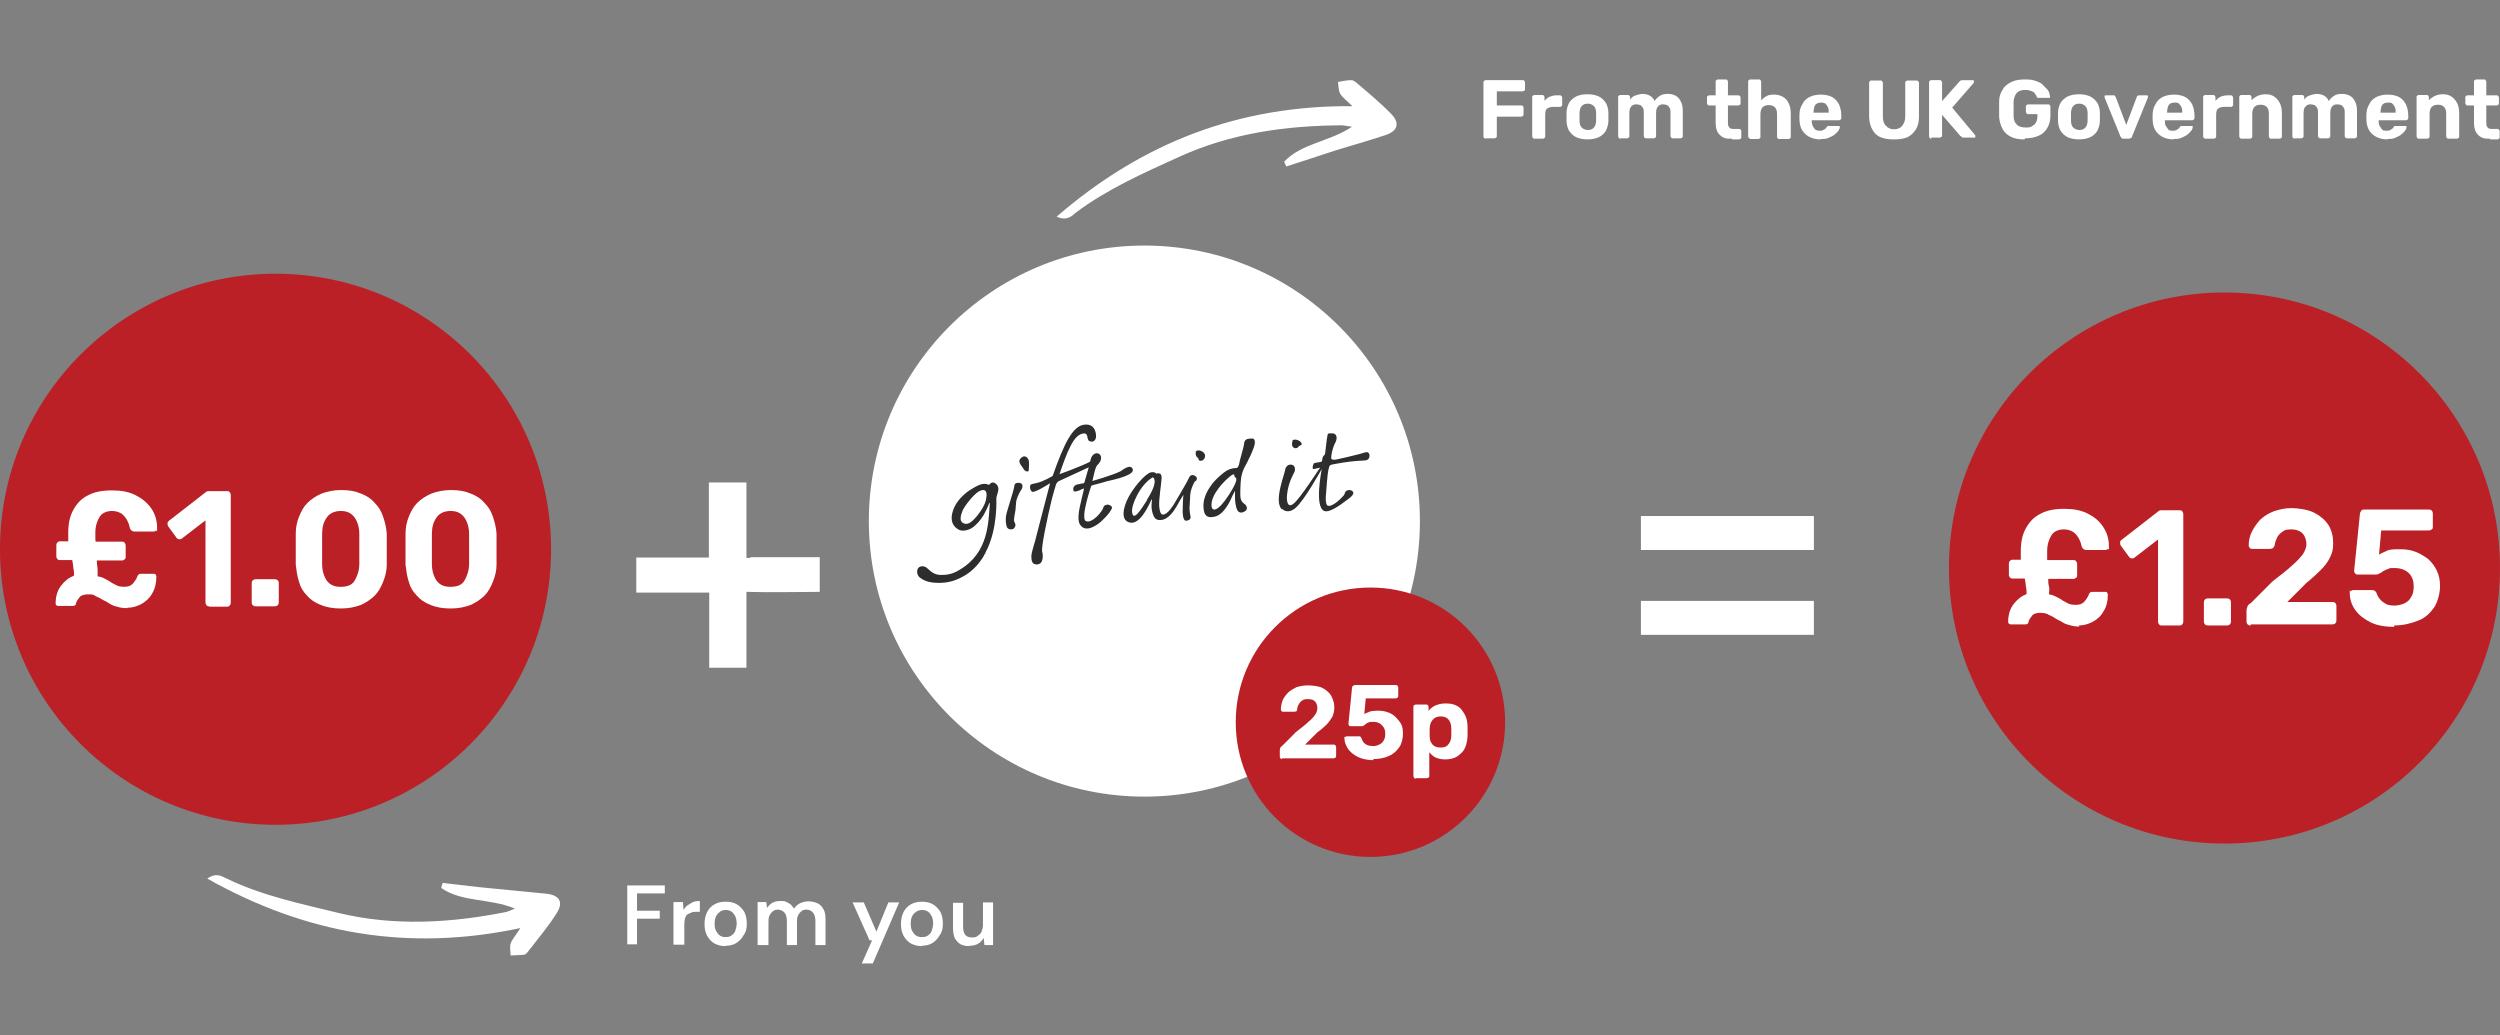 <svg xmlns="http://www.w3.org/2000/svg" id="uuid-5e25dc1d-1a51-44aa-8acd-35eaea38e5c2" viewBox="0 0 692.3 286.7"><rect x="0" y="0" width="692.3" height="286.7" fill="#808080" stroke="none"/><defs><style>      .st0 {        fill: #fff;      }      .st1 {        fill: #ba2025;      }      .st2 {        fill: #2d2d2d;      }    </style></defs><path class="st0" d="M144.1,257c-31,6.6-59.3,1.7-86.7-13.7,2.6-1.8,4-.6,5.4,0,9.9,4.8,20.7,7,31.3,9.6,15.2,3.6,30.6,2.7,45.8-.3.6-.1,1.3-.4,2.7-1-7-2.9-14.7-1.7-20.4-5.7,0-.4.3-1,.4-1.4,4.8.5,9.7,1.2,14.5,1.6,4.8.5,9.6.9,14.3,1.4,3.5.4,4.7,2.3,2.8,5.3-2.3,3.7-5.2,7.1-7.9,10.6-.3.4-.7.9-1.2,1-1.2.1-2.4.1-3.7.2,0-1.1-.3-2.3,0-3.3.4-1.2,1.4-2.2,2.7-4.3h.1-.1Z"></path><path class="st0" d="M374.8,29.4c-31.7-.3-58.5,10.1-82.2,30.6,2.9,1.3,4.2-.2,5.3-1.1,8.8-6.6,18.8-11,28.7-15.5,14.3-6.5,29.4-8.6,44.9-8.7.6,0,1.3.2,2.9.4-6.3,4.2-14.1,4.6-18.8,9.7.2.4.4.9.6,1.3,4.6-1.5,9.3-3,13.8-4.5,4.6-1.4,9.2-2.7,13.7-4.2,3.3-1.1,4-3.2,1.7-5.7-3.1-3.2-6.5-6-9.9-8.9-.4-.3-1-.7-1.4-.6-1.2,0-2.4.3-3.6.5.2,1.1.1,2.3.6,3.2.6,1.1,1.8,1.9,3.5,3.6h.2Z"></path><g><path class="st0" d="M454.4,175.8v-9.4h47.9v9.4h-47.9Z"></path><path class="st0" d="M502.3,142.9v9.4h-47.9v-9.4h47.9Z"></path></g><path class="st0" d="M207.9,154.5h-1.2v-20.9h-10.4v20.8h-20.1v9.7h20.2v20.8h10.3v-21h.3c6.6.2,13.3,0,20,0v-9.6h-19.2v.2h0Z"></path><g><path class="st0" d="M173.7,261.6v-16.4h10.4v2.2h-7.7v4.8h6.3v2.2h-6.3v7.1h-2.8.1Z"></path><path class="st0" d="M186.5,261.6v-11.8h2.6l.2,2.2c.3-.5.6-1,1.1-1.3s.9-.6,1.5-.9c.5-.2,1.2-.3,1.9-.3v3h-1c-.4,0-1,0-1.3.2-.4.1-.7.3-1.1.5s-.5.6-.7,1.1c-.1.4-.2,1-.2,1.7v5.6h-3Z"></path><path class="st0" d="M201,262c-1.2,0-2.1-.2-3.1-.7-.9-.5-1.6-1.3-2.1-2.2s-.7-2-.7-3.2.2-2.3.7-3.3,1.2-1.7,2.1-2.2c.9-.5,1.9-.7,3.1-.7s2.1.2,3,.7,1.6,1.3,2.1,2.1c.5,1,.7,2,.7,3.3s-.2,2.3-.9,3.2c-.5,1-1.3,1.7-2.1,2.2s-1.9.7-3,.7h.2ZM201,259.5c.5,0,1.1-.1,1.5-.4s.9-.7,1.1-1.3.4-1.3.4-2-.1-1.5-.4-2.1c-.3-.5-.6-1-1.1-1.3s-1-.4-1.5-.4-1.1.1-1.5.4c-.4.3-.9.7-1.2,1.3s-.4,1.3-.4,2.1.1,1.5.4,2c.3.5.6,1,1.1,1.3s1,.4,1.5.4h.1,0Z"></path><path class="st0" d="M209.8,261.6v-11.8h2.4l.2,1.6c.4-.5.9-1.1,1.5-1.4s1.3-.5,2.1-.5,1.2,0,1.6.2.9.4,1.3.7c.3.3.6.7,1,1.2.4-.6,1-1.2,1.7-1.5s1.5-.5,2.3-.5,1.8.2,2.6.6,1.2,1,1.6,1.7.5,1.7.5,2.9v6.9h-2.8v-6.6c0-1-.2-1.8-.6-2.3s-1-.9-1.8-.9-1.1.1-1.4.4c-.4.3-.7.6-1,1.2s-.3,1.2-.3,1.9v6.3h-2.8v-6.6c0-1-.2-1.8-.6-2.3s-1.1-.9-1.8-.9-1,.1-1.4.4c-.4.3-.7.6-1,1.2s-.3,1.2-.3,1.9v6.3h-3.1.1Z"></path><path class="st0" d="M238.6,266.9l2.9-6.5h-.7l-4.7-10.5h3.1l3.5,8.1,3.3-8.1h3l-7.3,16.9h-3.1Z"></path><path class="st0" d="M255.4,262c-1.2,0-2.1-.2-3.1-.7-.9-.5-1.6-1.3-2.1-2.2s-.7-2-.7-3.2.2-2.3.7-3.3,1.2-1.7,2.1-2.2c.9-.5,1.9-.7,3-.7s2.1.2,3,.7,1.6,1.3,2.1,2.1c.5,1,.7,2,.7,3.3s-.2,2.3-.9,3.2c-.5,1-1.3,1.7-2.1,2.2s-1.9.7-3,.7h.3ZM255.4,259.5c.5,0,1.1-.1,1.5-.4s.9-.7,1.1-1.3.4-1.3.4-2-.1-1.5-.4-2.1c-.3-.5-.6-1-1.1-1.3s-1-.4-1.5-.4-1.1.1-1.6.4c-.4.3-.9.7-1.2,1.3s-.4,1.3-.4,2.1.1,1.5.4,2c.3.5.6,1,1.1,1.3s1,.4,1.5.4h.2Z"></path><path class="st0" d="M268.4,262c-1,0-1.7-.2-2.4-.5-.6-.4-1.2-1-1.6-1.7-.3-.7-.5-1.7-.5-2.9v-6.9h2.8v6.6c0,1,.2,1.8.6,2.3s1.1.7,1.9.7,1.1-.1,1.5-.4.9-.6,1.1-1.2.4-1.1.4-1.8v-6.3h2.8v11.8h-2.4l-.2-2c-.3.6-.9,1.3-1.5,1.6-.6.4-1.5.6-2.3.6h-.2Z"></path></g><g><path class="st0" d="M411.4,38.4c-.2,0-.3,0-.4-.2-.1,0-.2-.2-.2-.4v-15c0-.2,0-.3.2-.4.1-.1.2-.2.4-.2h10.3c.2,0,.3,0,.4.2.1.1.2.2.2.4v1.9c0,.2,0,.3-.2.4s-.2.2-.4.2h-7.2v3.9h6.8c.2,0,.3,0,.4.2.1.1.2.2.2.4v1.9c0,.1,0,.3-.2.4-.1,0-.2.2-.4.2h-6.8v5.4c0,.2,0,.3-.2.4s-.2.2-.4.2h-2.5Z"></path><path class="st0" d="M424.9,38.4c-.1,0-.3,0-.4-.2s-.2-.2-.2-.4v-10.9c0-.1,0-.3.2-.4.1-.1.2-.2.4-.2h2.2c.1,0,.3,0,.4.2s.2.2.2.4v1c.4-.4.9-.9,1.4-1.1s1.2-.4,1.9-.4h1c.1,0,.3,0,.4.2.1.1.2.2.2.4v2c0,.2,0,.3-.2.4-.1.1-.2.2-.4.2h-2c-.6,0-1.2.2-1.6.5s-.5,1-.5,1.6v6.1c0,.2,0,.3-.2.4-.1,0-.2.2-.4.2h-2.4.1-.1Z"></path><path class="st0" d="M439.7,38.6c-1.3,0-2.3-.2-3.2-.6-.9-.4-1.5-1.1-2-1.8-.4-.7-.7-1.7-.7-2.8v-2.1c0-1.1.3-2,.7-2.8.4-.7,1.2-1.4,2-1.8s1.9-.6,3.1-.6,2.2.2,3.1.6,1.5,1.1,2,1.8c.4.7.7,1.7.7,2.8v2.1c0,1.1-.3,1.9-.7,2.8-.4.7-1.1,1.4-2,1.8-.9.4-1.9.6-3.2.6h.2ZM439.7,36c.7,0,1.3-.2,1.7-.7.4-.4.6-1.2.6-2v-1.9c0-.9-.2-1.6-.6-2s-1-.7-1.7-.7-1.3.2-1.7.7c-.4.4-.6,1.2-.6,2v1.9c0,1,.2,1.6.6,2s1,.7,1.7.7Z"></path><path class="st0" d="M448.7,38.4c-.1,0-.3,0-.4-.2s-.2-.2-.2-.4v-10.9c0-.2,0-.3.2-.4.1-.1.2-.2.4-.2h2.1c.1,0,.3,0,.4.2s.2.2.2.4v.7c.3-.4.7-.9,1.3-1.1s1.2-.4,1.9-.5c1.8,0,3,.6,3.6,2,.3-.6.9-1.1,1.5-1.5s1.4-.5,2.2-.5,1.5.2,2.1.5,1.2,1,1.5,1.7c.4.7.5,1.7.5,2.9v6.6c0,.2,0,.3-.2.4s-.2.2-.4.2h-2.2c-.1,0-.3,0-.4-.2s-.2-.2-.2-.4v-6.4c0-.6,0-1.2-.3-1.5-.2-.3-.4-.6-.7-.7-.3-.1-.6-.2-1-.2s-.6,0-1,.2c-.3.1-.5.4-.7.7s-.3.9-.3,1.5v6.4c0,.2,0,.3-.2.4s-.2.2-.4.2h-2.2c-.2,0-.3,0-.4-.2-.1,0-.2-.2-.2-.4v-6.4c0-.6,0-1.2-.3-1.5-.2-.3-.4-.6-.7-.7-.3-.1-.6-.2-1-.2s-.6,0-1,.2-.5.4-.7.7-.3.9-.3,1.5v6.4c0,.2,0,.3-.2.4-.1,0-.2.2-.4.2h-2.3.6-.2Z"></path><path class="st0" d="M479.5,38.4c-1,0-1.8,0-2.4-.4-.6-.3-1.2-.9-1.5-1.5s-.5-1.5-.5-2.4v-4.9h-1.8c-.2,0-.3,0-.4-.2-.1-.1-.2-.2-.2-.4v-1.6c0-.2,0-.3.2-.4.1-.1.2-.2.4-.2h1.8v-3.8c0-.2,0-.3.2-.4s.2-.2.4-.2h2.2c.2,0,.3,0,.4.2.1.1.2.2.2.4v3.8h2.9c.1,0,.3,0,.4.2.1.1.2.2.2.4v1.6c0,.2,0,.3-.2.4-.1.1-.2.2-.4.2h-2.9v4.6c0,.5,0,1.1.3,1.4.2.3.5.5,1.1.5h1.7c.1,0,.3,0,.4.2.1,0,.2.2.2.4v1.7c0,.2,0,.3-.2.4s-.2.2-.4.2h-2v-.2h-.1Z"></path><path class="st0" d="M484.7,38.4c-.2,0-.3,0-.4-.2s-.2-.2-.2-.4v-15.2c0-.2,0-.3.2-.4.1-.1.2-.2.4-.2h2.4c.1,0,.3,0,.4.2.1.1.2.2.2.4v5.2c.4-.5,1-.9,1.5-1.2s1.3-.4,2.1-.4,1.7.2,2.4.6,1.3,1,1.6,1.8c.4.7.6,1.7.6,2.9v6.4c0,.2,0,.3-.2.4-.1,0-.2.2-.4.2h-2.6c-.1,0-.3,0-.4-.2-.1,0-.2-.2-.2-.4v-6.3c0-.9-.2-1.5-.6-1.9s-1-.6-1.7-.6-1.3.2-1.7.6c-.4.4-.6,1.1-.6,1.9v6.3c0,.2,0,.3-.2.4s-.2.2-.4.2h-2.4.2Z"></path><path class="st0" d="M504.2,38.6c-1.8,0-3.2-.5-4.3-1.5s-1.6-2.4-1.6-4.3v-1c0-1.2.3-2.2.9-3.1.4-.9,1.2-1.5,2-1.9.9-.4,1.9-.6,3-.6s2.3.2,3.2.7,1.5,1.3,1.9,2.1c.4,1,.6,1.9.6,3.2v.5c0,0,0,.3-.2.4s-.2.2-.4.2h-7.6v.2c0,.5.1,1,.3,1.4s.4.7.7,1c.3.2.7.3,1.2.3s.7,0,1-.2.4-.2.6-.4c.2,0,.3-.3.3-.4.1,0,.2-.2.3-.3h2.9c.1,0,.3,0,.4,0,0,0,.1.2.1.3,0,.2-.1.5-.4,1-.2.3-.6.7-1.1,1.1s-1.1.6-1.7.9-1.5.3-2.3.3h.2ZM501.9,31.2h4.5c0-.6,0-1.1-.2-1.5s-.4-.7-.7-1c-.3-.2-.7-.3-1.2-.3s-.9.1-1.2.3c-.3.2-.6.5-.7,1s-.2.9-.2,1.5h-.3Z"></path><path class="st0" d="M524.3,38.6c-1.4,0-2.6-.2-3.5-.6-1.1-.4-1.8-1.2-2.3-2.1s-.9-2.1-.9-3.6v-9.4c0-.2,0-.3.2-.4,0-.1.2-.2.4-.2h2.6c.2,0,.3,0,.4.2,0,.1.2.2.2.4v9.4c0,1.2.3,2,.9,2.6s1.3.9,2.2.9,1.7-.3,2.2-.9.9-1.4.9-2.6v-9.4c0-.2,0-.3.2-.4s.2-.2.4-.2h2.6c0,0,.3,0,.4.2,0,.1.2.2.2.4v9.4c0,1.5-.3,2.7-.9,3.6s-1.3,1.6-2.3,2.1c-1,.4-2.2.6-3.5.6h-.4Z"></path><path class="st0" d="M534.8,38.4c-.2,0-.3,0-.4-.2,0,0-.2-.2-.2-.4v-15c0-.2,0-.3.2-.4,0-.1.2-.2.4-.2h2.4c.2,0,.3,0,.4.2,0,.1.2.2.2.4v5.2l4.8-5.4s.2-.2.3-.3c0,0,.3-.1.6-.1h2.8c0,0,.2,0,.3.1,0,0,0,.2,0,.3v.3l-6,6.9,6.4,7.7v.3c0,.1,0,.2,0,.3,0,0-.2,0-.3,0h-2.9c-.3,0-.5,0-.6-.2s-.2-.2-.3-.2l-5.1-5.9v5.7c0,.2,0,.3-.2.4s-.2.2-.4.2h-2.4v.2Z"></path><path class="st0" d="M560.6,38.6c-1.5,0-2.7-.2-3.7-.7s-1.8-1.2-2.3-2.1-.9-2-1-3.4v-4.3c0-1.3.3-2.3,1-3.3.5-1,1.4-1.6,2.4-2.1s2.2-.7,3.7-.7,2.1.1,3,.4,1.6.6,2.1,1.2,1.1,1,1.4,1.5.4,1.1.5,1.6c0,.1,0,.2,0,.3s-.2.1-.3.1h-3.2s0-.1-.2-.3c0-.3-.3-.5-.5-.9s-.5-.5-1-.7-1-.3-1.6-.3c-1,0-1.7.2-2.3.7-.5.5-.9,1.4-1,2.4v4c0,1.2.3,2,1,2.6.5.5,1.4.7,2.3.7s1.2,0,1.7-.3.9-.5,1.2-1.1c.3-.4.4-1.1.4-1.8v-.5h-2.6c0,0-.3,0-.4-.2,0-.1-.2-.2-.2-.4v-1.5c0-.2,0-.3.2-.4s.2-.2.4-.2h5.6c.2,0,.3,0,.4.2,0,.1.2.2.2.4v2.6c0,1.3-.3,2.4-.9,3.4s-1.4,1.7-2.4,2.1c-1.1.5-2.3.7-3.7.7l-.2.3h0Z"></path><path class="st0" d="M575.8,38.6c-1.3,0-2.3-.2-3.2-.6-.9-.4-1.5-1.1-2-1.8-.4-.7-.7-1.7-.7-2.8v-2.1c0-1.1.3-2,.7-2.8.4-.7,1.2-1.4,2-1.8.9-.4,1.9-.6,3.1-.6s2.2.2,3.1.6c.9.4,1.5,1.1,2,1.8.4.7.7,1.7.7,2.8v2.1c0,1.1-.3,1.9-.7,2.8-.4.7-1.1,1.4-2,1.8-.9.4-1.9.6-3.2.6h.2ZM575.8,36c.7,0,1.3-.2,1.7-.7.4-.4.6-1.2.6-2v-1.9c0-.9-.2-1.6-.6-2s-1-.7-1.7-.7-1.3.2-1.7.7c-.4.4-.6,1.2-.6,2v1.9c0,1,.2,1.6.6,2,.4.4,1,.7,1.7.7Z"></path><path class="st0" d="M588,38.4c-.2,0-.4,0-.5-.2s-.2-.2-.3-.4l-4.4-10.8v-.2c0-.1,0-.2,0-.3,0,0,.2-.1.3-.1h2.2c.2,0,.3,0,.4.2,0,.1.2.2.2.3l2.9,7.7,2.9-7.7s0-.2.2-.3c0-.1.2-.2.4-.2h2.2c0,0,.2,0,.3.1,0,0,0,.2,0,.3v.2l-4.4,10.8c0,0,0,.3-.3.4s-.3.2-.5.2h-2.1.3Z"></path><path class="st0" d="M602,38.6c-1.8,0-3.2-.5-4.3-1.5s-1.6-2.4-1.6-4.3v-1c0-1.2.3-2.2.9-3.1.4-.9,1.2-1.5,2-1.9.9-.4,1.9-.6,3-.6s2.3.2,3.2.7,1.5,1.3,1.9,2.1c.4,1,.6,1.9.6,3.2v.5c0,0,0,.3-.2.4s-.2.2-.4.2h-7.6v.2c0,.5,0,1,.3,1.4s.4.7.7,1,.7.3,1.2.3.7,0,1-.2.4-.2.6-.4c.2,0,.3-.3.3-.4,0,0,.2-.2.3-.3h2.9c0,0,.3,0,.4,0,0,0,0,.2,0,.3,0,.2,0,.5-.4,1-.2.3-.6.7-1.1,1.1s-1.1.6-1.7.9-1.5.3-2.3.3h.2ZM599.8,31.2h4.5c0-.6,0-1.1-.2-1.5s-.4-.7-.7-1-.7-.3-1.2-.3-.9.1-1.2.3-.6.5-.7,1-.2.9-.2,1.5h-.3Z"></path><path class="st0" d="M610.7,38.4c0,0-.3,0-.4-.2s-.2-.2-.2-.4v-10.9c0-.1,0-.3.2-.4,0-.1.2-.2.4-.2h2.2c0,0,.3,0,.4.2s.2.2.2.4v1c.4-.4.9-.9,1.4-1.1s1.2-.4,1.9-.4h1c0,0,.3,0,.4.2,0,.1.2.2.2.4v2c0,.2,0,.3-.2.4,0,.1-.2.2-.4.2h-2c-.6,0-1.2.2-1.6.5s-.5,1-.5,1.6v6.1c0,.2,0,.3-.2.4,0,0-.2.2-.4.2h-2.4,0-.1Z"></path><path class="st0" d="M620.7,38.4c0,0-.3,0-.4-.2s-.2-.2-.2-.4v-10.9c0-.2,0-.3.2-.4,0-.1.2-.2.4-.2h2.2c.2,0,.3,0,.4.2,0,.1.2.2.2.4v.9c.4-.5,1-.9,1.6-1.2s1.4-.5,2.3-.5,1.7.2,2.3.6,1.2,1,1.6,1.8c.4.7.6,1.7.6,2.9v6.4c0,.2,0,.3-.2.4,0,0-.2.2-.4.2h-2.4c-.2,0-.3,0-.4-.2,0,0-.2-.2-.2-.4v-6.3c0-.9-.2-1.5-.6-1.9-.4-.4-1-.6-1.7-.6s-1.3.2-1.7.6-.6,1.1-.6,1.9v6.3c0,.2,0,.3-.2.4,0,0-.2.2-.4.2h-2.4,0,0Z"></path><path class="st0" d="M635.4,38.4c0,0-.3,0-.4-.2s-.2-.2-.2-.4v-10.9c0-.2,0-.3.2-.4,0-.1.2-.2.4-.2h2.1c0,0,.3,0,.4.2s.2.2.2.4v.7c.3-.4.7-.9,1.3-1.1s1.2-.4,1.9-.5c1.8,0,3,.6,3.6,2,.3-.6.9-1.1,1.5-1.5s1.4-.5,2.2-.5,1.5.2,2.1.5,1.2,1,1.5,1.7c.4.7.5,1.7.5,2.9v6.6c0,.2,0,.3-.2.4s-.2.2-.4.2h-2.2c0,0-.3,0-.4-.2s-.2-.2-.2-.4v-6.4c0-.6,0-1.2-.3-1.5-.2-.3-.4-.6-.7-.7s-.6-.2-1-.2-.6,0-1,.2c-.3.1-.5.4-.7.7s-.3.9-.3,1.5v6.4c0,.2,0,.3-.2.4s-.2.2-.4.2h-2.2c-.2,0-.3,0-.4-.2,0,0-.2-.2-.2-.4v-6.4c0-.6,0-1.2-.3-1.5-.2-.3-.4-.6-.7-.7s-.6-.2-1-.2-.6,0-1,.2c-.3.2-.5.4-.7.7s-.3.9-.3,1.5v6.4c0,.2,0,.3-.2.4,0,0-.2.2-.4.2h-2.3.6-.2Z"></path><path class="st0" d="M661.2,38.6c-1.8,0-3.2-.5-4.3-1.5s-1.6-2.4-1.6-4.3v-1c0-1.2.3-2.2.9-3.1.4-.9,1.2-1.5,2-1.9.9-.4,1.9-.6,3-.6s2.3.2,3.2.7,1.5,1.3,1.9,2.1c.4,1,.6,1.9.6,3.2v.5c0,0,0,.3-.2.4s-.2.2-.4.2h-7.6v.2c0,.5,0,1,.3,1.4s.4.7.7,1,.7.3,1.2.3.7,0,1-.2.4-.2.6-.4c.2,0,.3-.3.3-.4,0,0,.2-.2.3-.3h2.9c0,0,.3,0,.4,0,0,0,0,.2,0,.3,0,.2,0,.5-.4,1-.2.3-.6.7-1.1,1.1s-1.1.6-1.7.9-1.5.3-2.3.3h.2ZM658.9,31.2h4.5c0-.6,0-1.1-.2-1.5s-.4-.7-.7-1-.7-.3-1.2-.3-.9.1-1.2.3-.6.5-.7,1-.2.9-.2,1.5h-.3Z"></path><path class="st0" d="M669.8,38.4c0,0-.3,0-.4-.2s-.2-.2-.2-.4v-10.9c0-.2,0-.3.2-.4,0-.1.2-.2.4-.2h2.2c.2,0,.3,0,.4.2,0,.1.2.2.2.4v.9c.4-.5,1-.9,1.6-1.2s1.4-.5,2.3-.5,1.7.2,2.3.6,1.2,1,1.6,1.8c.4.7.6,1.7.6,2.9v6.4c0,.2,0,.3-.2.4,0,0-.2.2-.4.2h-2.4c-.2,0-.3,0-.4-.2,0,0-.2-.2-.2-.4v-6.3c0-.9-.2-1.5-.6-1.9-.4-.4-1-.6-1.7-.6s-1.3.2-1.7.6-.6,1.1-.6,1.9v6.3c0,.2,0,.3-.2.4,0,0-.2.2-.4.2h-2.4,0,0Z"></path><path class="st0" d="M689.5,38.4c-1,0-1.8,0-2.4-.4-.6-.3-1.2-.9-1.5-1.5s-.5-1.5-.5-2.4v-4.9h-1.8c-.2,0-.3,0-.4-.2,0-.1-.2-.2-.2-.4v-1.6c0-.2,0-.3.2-.4,0-.1.2-.2.4-.2h1.8v-3.8c0-.2,0-.3.2-.4s.2-.2.4-.2h2.2c.2,0,.3,0,.4.2,0,.1.2.2.2.4v3.8h2.9c0,0,.3,0,.4.2,0,.1.2.2.2.4v1.6c0,.2,0,.3-.2.4,0,.1-.2.2-.4.2h-2.9v4.6c0,.5,0,1.1.3,1.4.2.3.5.5,1.1.5h1.7c0,0,.3,0,.4.2,0,0,.2.2.2.4v1.7c0,.2,0,.3-.2.4s-.2.2-.4.2h-2v-.2h-.1Z"></path></g><g><circle class="st1" cx="76.3" cy="152.1" r="76.3"></circle><g><path class="st0" d="M35.2,168.4c-1.1,0-1.9-.1-2.8-.4-.9-.2-1.6-.5-2.3-1s-1.4-.7-2-1.1c-.6-.4-1.3-.6-1.9-1s-1.3-.3-2-.3-1.7.2-2.1.7-.9,1.1-1.1,1.9c0,.1,0,.3-.2.4-.1.1-.3.2-.6.2h-4c-.2,0-.4,0-.6-.2-.2-.2-.2-.3-.2-.5,0-1.9.5-3.6,1.5-4.9,1-1.3,2.1-2.2,3.6-2.8,0-.7,0-1.4-.2-2.1,0-.7-.2-1.5-.3-2.2h-3.4c-.3,0-.5,0-.7-.3-.2-.2-.3-.4-.3-.7v-3c0-.3,0-.6.3-.9.2-.2.4-.3.7-.3h2.3v-2.4c0-2.4.4-4.5,1.4-6.3s2.2-3.1,4-4c1.8-1,4-1.4,6.7-1.4s4.7.4,6.5,1.3c1.8.9,3.3,2.1,4.4,3.7s1.6,3.4,1.6,5.4,0,.5-.3.7c-.2.2-.4.3-.7.3h-5.1c-.3,0-.6,0-1-.3-.2-.2-.4-.4-.5-.9-.3-1.5-1-2.6-1.7-3.3s-1.8-1.2-3.2-1.2-2.7.5-3.4,1.6-1.2,2.6-1.2,4.4,0,.9,0,1.3,0,.9.1,1.2h7.3c.3,0,.5,0,.7.3.2.2.3.5.3.9v3c0,.3,0,.5-.3.7-.2.2-.4.3-.7.3h-7c0,.7.1,1.5.2,2.1,0,.7.1,1.5,0,2.3.9.1,1.6.4,2.1.7.6.3,1.2.6,1.7,1,.5.3,1.1.6,1.7.9.5.2,1.2.3,1.9.3,1.1,0,1.9-.3,2.4-.9s1-1.3,1.3-2.1c0-.1,0-.2.3-.4,0-.1.3-.2.5-.2h3.6c.3,0,.5,0,.6.2s.2.3.2.6c0,1.8-.4,3.4-1.2,4.7-.7,1.3-1.8,2.2-3,2.9-1.2.6-2.4,1-3.8,1h0Z"></path><path class="st0" d="M57.9,167.9c-.3,0-.5,0-.7-.3-.2-.2-.3-.5-.3-.9v-22.6l-6.5,5c-.3.2-.5.3-.9.2-.3,0-.5-.2-.7-.5l-2.2-3c-.2-.3-.2-.5-.2-.9s.2-.5.4-.7l10.3-8c.2-.1.3-.2.5-.2h5.3c.3,0,.5,0,.7.3.2.2.3.5.3.9v29.6c0,.3,0,.6-.3.9-.2.2-.4.3-.7.3h-5,0Z"></path><path class="st0" d="M70.9,167.9c-.3,0-.6,0-.9-.3s-.3-.5-.3-.9v-5.1c0-.3,0-.6.3-.9.2-.2.5-.3.9-.3h5.1c.3,0,.6,0,.9.3s.3.5.3.9v5.1c0,.3,0,.6-.3.9-.2.2-.5.3-.9.3h-5.1Z"></path><path class="st0" d="M94.4,168.5c-2.1,0-4-.3-5.6-1-1.6-.6-2.9-1.5-3.8-2.6-1.1-1.1-1.8-2.3-2.2-3.8-.5-1.5-.7-3.1-.9-4.7v-8.6c0-1.7.3-3.2.9-4.7s1.3-2.8,2.3-3.8,2.3-1.9,3.9-2.6c1.6-.6,3.4-1,5.5-1s3.9.3,5.5,1c1.6.6,2.9,1.5,3.8,2.6,1.1,1.1,1.8,2.3,2.3,3.8s.9,3,1,4.7v8.6c0,1.7-.4,3.2-1,4.7s-1.3,2.8-2.3,3.8-2.3,1.9-3.8,2.6c-1.6.6-3.4,1-5.5,1h-.1ZM94.4,162.5c1.8,0,3.1-.5,3.8-1.7s1.3-2.7,1.3-4.7v-8.2c0-1.9-.5-3.4-1.3-4.6-.9-1.2-2.1-1.8-3.8-1.8s-3.1.6-3.9,1.8c-.9,1.2-1.3,2.7-1.3,4.6v8.2c0,2,.5,3.5,1.3,4.7.9,1.2,2.1,1.7,3.8,1.7h0Z"></path><path class="st0" d="M124.8,168.5c-2.1,0-4-.3-5.6-1-1.6-.6-2.9-1.5-3.8-2.6-1.1-1.1-1.8-2.3-2.2-3.8-.5-1.5-.7-3.1-.9-4.7v-8.6c0-1.7.3-3.2.9-4.7s1.3-2.8,2.3-3.8,2.3-1.9,3.9-2.6c1.6-.6,3.4-1,5.5-1s3.9.3,5.5,1c1.6.6,2.9,1.5,3.8,2.6,1.1,1.1,1.8,2.3,2.3,3.8s.9,3,1,4.7v8.6c0,1.7-.4,3.2-1,4.7s-1.3,2.8-2.3,3.8-2.3,1.9-3.8,2.6c-1.6.6-3.4,1-5.5,1h-.1ZM124.8,162.5c1.8,0,3.1-.5,3.8-1.7.7-1.2,1.3-2.7,1.3-4.7v-8.2c0-1.9-.5-3.4-1.3-4.6-.9-1.2-2.1-1.8-3.8-1.8s-3.1.6-3.9,1.8c-.9,1.2-1.3,2.7-1.3,4.6v8.2c0,2,.5,3.5,1.3,4.7.9,1.2,2.1,1.7,3.8,1.7h0Z"></path></g></g><g><g><circle class="st0" cx="316.9" cy="144.3" r="76.3"></circle><path class="st2" d="M317.6,138.4c3.5-5.4,1.7-6.3,1.6-6.2-3.4,1.9-6,7.7-5.7,9.6.3,2.7,2.3-.4,4.2-3.4M330.8,133.4c-.6,1.2-1.1,2.3-1.2,3.6,0,.6-.2,3.4-.2,3.8,0,.6.1,1.2.2,1.8,0,.3.6,1.4-1.1,1.6-1,.1-1-2.3-1-2.7,0-.9.1-3.8.2-4.3,0-.4,0,0-.3.3-.4.6-.9,1.6-1.5,2.6-.7,1.2-2.4,4-4.7,3.9-.9,0-1.7-.2-2.2-2.6-.2-1-.1-2.1,0-2.9,0-.1,0-.3-.1-.2-.9,1.9-3.4,7.5-6.4,6.3-1.4-.5-2-2.3-.5-5.9,1.5-3.4,5.2-7.6,6.7-7.9,1.3-.2,1.5.4,1.5.4.1-.2,1-.2,1.2.1.2.4.4.5.2,1.8,0,.7-.7,5.2-.6,6.8,0,.7.2,2.6,1,2.6,1.3.1,2.9-2.6,3.1-2.9.3-.5,3.1-5.2,3.5-6,.4-.7.6-1.3.9-1.7s1-.5,1.6,0,.3,1,0,1.4h0l-.2-.2v.3ZM271.8,135.8c-1.6.2-4.6,4.2-5.2,5.5-.6,1.5-.9,2.8-.1,3.4,1.6,1.2,3.2-.9,3.6-1.3.3-.3,2.3-2.6,2.9-4.8.3-1.5.5-3.1-1.1-2.9h-.1,0ZM272.7,153.4c-.1.2-.2.4-.3.6-1.2,2-2.8,3.8-4.8,5.1-2.7,1.7-5.1,2.4-8,2.3-1.6,0-3.2-.3-4.5-1.2-1.1-.6-1.3-1.8-1-2.6.4-1,1.9-1,2.6-.3,1.5,1.4,2.4,2,4.4,1.9,1.6,0,3.2-.5,4.6-1.4,8.1-4.7,8-13.2,8.4-18.4,0-.3-.1,0-.2,0-.4,1.1-.9,2.1-1.5,3.2-.9,1.5-2,2.8-3.4,3.7-1.1.6-2.7,1-3.8.2-.4-.3-2.9-1.7-.9-6.1,1.3-2.8,4.2-4.7,4.8-5,1.6-1,2.7-1.5,3.8-1.4.5,0,.6.3,1.1.2.2-.3.4-.5.9-.6.5,0,1.2.4,1.5,1.3s-.4,2.2-.5,3c0,0,.5,8.7-3,15.1h0v.2l-.2.2ZM281.9,133.7c-1,0-1,.7-1.1,1.4s-1.9,6.3-2.1,7.2-.3,1.9,0,3.3,1.9,1,2.1.7c.9-1.1,0-1.5,0-2.2s.2-1.7.4-2.8c0-.4.2-2.1.2-2.4s.6-2.2,1.5-3.4c.3-.5.6-1.9-1-1.8h-.1.1ZM284.7,127.1c-.1-.3-.9-1.2-1.8-.4-1.5,1.1.2,2.4.5,3.1s1.7,1.3,1.5,0c0-.2.2-1.7-.1-2.6h-.1ZM300.6,133.7c-.4.1-1.4.3-2,.4-.9.1-1.4.7-1.4,1.3s.2.9,1.1.6c.7-.1,1.3-.7,1.9-.7,0,0-1.3,5.4-1.4,6.2s-.4,2.8.3,3.8c1.7,2.6,5.2-.4,5.5-.6.2-.2,2.4-2.1,3.2-3.7.4-.7-.2-1-.7-1.2s-1.4.1-1.5.6c-.3,1.3-3.3,4.7-4.9,3.9s1.5-9.8,1.5-9.8c.4-.2,2.3-.6,4.2-1.2,2.1-.5,8.6-1.8,7.1-3.7-.7-1-2.6.5-3.2.9-2.2,1.1-7.8,2.7-7.8,2.7,0,0,.7-3.2,1-3.8.2-.7,1.3-1.2,1.4-2.4.2-1.5-1.6-2.2-2.6-.5-.2.3-.4,1.3-.4,1.3-.2.2-2.2,1.1-4.3,1.9-.6.3-4.2,1.6-4.2,1.6,0,0,1.1-3.4,2.3-6.2.9-1.9,2-4.5,4-5,1.9-.5,1.1,1.5,1.9,2,1.1.6,1.8-.2,1.9-1,.1-.6,0-3.9-3.2-3.5-3.2.3-5.6,5.1-8.8,14.2,0,0-2.6,1.6-4.6,2-1.1.2-1.5.3-1.6.6-.2.6,0,1.3.4,1.7.5.7,5.1-2.3,5.1-2.3,0,.1-3.8,14.4-3.8,14.6-.2,1.2-1.4,4.4-1.4,5.7s.3,2.2,1.4,2.2c2.2.1,1.8-3,1.6-3.5-.3-1.2,1.3-8.9,2.7-14.7.3-1.2.9-3.1,1-3.5.1-.6.5-1.3,1.2-1.5l8-3.7-1.3,4.5h.3v-.2ZM354.9,140.8c1.5,1.5,3.1.5,3.8-.1,2.4-1.9,7.3-10.8,7.3-10.8,0,.3-2.1,10.4.7,11.6,1.8.7,6-2.9,6.5-3.2,2.8-1.9,1.1-2.6.5-2.6-1.4,0-1.2,1.1-1.6,1.5-.6.7-3.2,3.4-4.5,2.8-.6-.4-.5-2.7-.4-3.2.4-5.3.5-6.3.9-7.6.2-.6,1.1-.6,1.5-.7,6.9-1.3,8.2-.7,9.1-1.2.6-.3.9-1.8-.1-2.1-.4,0-1.1.2-2,.5-1.1.3-6.1,1.5-6.8,1.6-.6,0-.9,0-1.1-.2s.1-2.8,1.2-4.8c.4-.9.4-2.3-1-2.3s-1.1,0-1.3.6-.6,5-.7,5.2-.6.5-.7,1.1,0,.9-.4,1-1.3.2-1.7.3c-.4,0-.6.9-.6,1.4s.7.2,1.1.1c.4,0,1.4-.5.6.3-.2.3-5.1,7.9-6.9,9.4-2.1,1.8-2-1.7-1.9-2.3.3-3.5,1.9-6,2.1-6.5s.3-2.2-1.5-1.9c-.4.1-.7.4-1,.9h0c-.2,1.7-3.4,9.2-1,11.5h0v-.2h-.1ZM357.8,123.4c.5,1.1,1.5.7,1.7.4s.3-.3.7-.5c.9-.3-.6-1.9-2-1.5-.2,0-.3.2-.3.4,0,.3-.3.7,0,1.1h-.1ZM340.4,132.1s1-.9,1.3-.7c.2,0-.1.5.5.9s-.4,2.4-1.8,4.6c-3.2,5-4.8,4.8-4.9,3.2-.3-3.2,3.9-7.2,4.8-7.9h.1ZM342,136.1v2c0,.9.3,2.6.6,3.1.4.9,1.4.9,2.1.4,1-.5.5-1.6.1-1.9-.3-.3-1.1-.6-1.3-2-.1-.7,0-4.3.2-5.4.2-1.1.5-2.2,1.1-3.2.4-.7,2.7-5.1,2.7-6.5s-.6-1.2-1.7-1.1-1.3,1-1.3,1.5-1.2,4.5-1.2,4.7-.3,1.9-.9,1.9c-1.2,0-2.4.4-3.4,1.2-.5.4-2.3,1.8-3.4,3.3-.4.6-2.7,3.4-2.3,6.7.2,3,2.3,2.4,2.9,2.3,2.8-.4,4.7-4.9,4.9-5.4.5-1,.3-.7.7-1.4h0v-.2h.2ZM331.2,125.2c-.2.2-.1,1.1.3,1.4.3.3.4.3.4.6s.3.4.7.4,1-.4,1.1-1.2-.6-1.4-1.3-1.6-1,0-1.2.2h-.1v.2Z"></path></g><g><circle class="st1" cx="379.5" cy="200" r="37.3"></circle><g><path class="st0" d="M355.1,210.2c-.2,0-.4,0-.5-.2-.1-.1-.2-.3-.2-.5v-1.7c0-.1,0-.3.1-.6,0-.2.3-.5.6-.7l3.8-3.8c1.4-1.1,2.6-2,3.4-2.8.9-.7,1.5-1.4,1.9-2s.6-1.2.6-1.8-.2-1.4-.6-1.8c-.4-.5-1.1-.7-2-.7s-1.2.1-1.6.4c-.4.2-.7.6-1,1.1-.2.4-.4.9-.4,1.4s-.2.4-.3.5c-.2,0-.3.1-.5.1h-3.1c-.2,0-.3,0-.4-.2s-.2-.2-.2-.4c0-.9.2-1.7.5-2.6.3-.7.9-1.5,1.5-2.1s1.5-1.1,2.3-1.5c1-.3,2-.5,3.2-.5s3,.2,4,.7,1.9,1.3,2.4,2.1c.5,1,.9,2,.9,3.2s-.2,1.8-.5,2.6c-.4.7-1,1.6-1.6,2.2-.7.7-1.6,1.5-2.6,2.2l-3.4,3.4h7.9c.2,0,.4,0,.5.2.1.1.2.3.2.5v2.4c0,.2,0,.4-.2.5-.1.1-.3.2-.5.2h-14.3v.2h.1Z"></path><path class="st0" d="M380.4,210.5c-1.7,0-3.2-.3-4.4-.9s-2-1.3-2.7-2.2c-.6-1-1-1.9-1-2.9s0-.3.2-.4.2-.2.4-.2h3.3c.2,0,.4,0,.5.1.1,0,.2.2.3.4.2.5.4,1,.7,1.3.3.3.6.5,1.1.7.4.1.9.2,1.4.2s1.2-.1,1.7-.4c.5-.2,1-.6,1.3-1.2.3-.5.4-1.1.4-1.8s-.1-1.2-.4-1.7-.7-.9-1.2-1.2-1.1-.4-1.8-.4-1,0-1.3.2c-.3.1-.5.2-.7.4s-.4.3-.5.4c-.2.1-.3.2-.5.2h-3.2c-.2,0-.3,0-.4-.2-.1-.1-.2-.3-.2-.4l1-10c0-.3.1-.4.3-.6.2-.1.3-.2.6-.2h11.2c.2,0,.4,0,.5.2.1.1.2.3.2.5v2.3c0,.2,0,.3-.2.5-.1.1-.3.2-.5.2h-8.3l-.4,4.3c.4-.2.9-.4,1.4-.6.5-.2,1.4-.3,2.3-.3s1.8.1,2.7.4c.9.3,1.6.7,2.2,1.3s1.2,1.3,1.6,2,.5,1.7.5,2.8-.3,2.6-1,3.6-1.6,1.9-2.8,2.4c-1.2.6-2.7.9-4.4.9v.2h0Z"></path><path class="st0" d="M392.1,215.6c-.2,0-.4,0-.5-.2-.1-.1-.2-.3-.2-.5v-19.1c0-.2,0-.4.2-.5.1-.1.3-.2.5-.2h2.8c.2,0,.4,0,.5.2.1.1.2.3.2.5v1.1c.4-.6,1.1-1.2,1.8-1.5s1.6-.6,2.8-.6,1.9.1,2.7.4c.7.3,1.4.7,1.9,1.4s.9,1.3,1.2,2.1c.3.9.4,1.8.4,2.8v2.1c0,1-.2,1.9-.4,2.7-.3.9-.6,1.5-1.2,2.1s-1.2,1.1-1.9,1.4c-.7.3-1.6.5-2.7.5s-1.8-.2-2.6-.5c-.7-.3-1.3-.9-1.8-1.5v6.5c0,.2,0,.4-.2.5-.1.1-.3.2-.5.2h-3,0ZM398.9,207c.7,0,1.3-.1,1.7-.4.4-.3.7-.7,1-1.3.2-.5.3-1.1.3-1.7v-1.8c0-.6-.1-1.2-.3-1.7-.2-.5-.5-1-1-1.3s-1-.4-1.7-.4-1.3.2-1.7.5-.7.7-1,1.3c-.2.5-.3,1.1-.3,1.6v2.1c0,.5.1,1.1.3,1.5.2.4.5.9,1,1.2s1,.4,1.7.4h0Z"></path></g></g></g><g><circle class="st1" cx="616" cy="157.3" r="76.3"></circle><g><path class="st0" d="M575.9,173.5c-1.1,0-1.9-.1-2.8-.4-.9-.2-1.6-.5-2.3-1-.7-.3-1.4-.7-2-1.1-.6-.4-1.3-.6-1.9-1-.6-.2-1.3-.3-2-.3s-1.7.2-2.1.7-.9,1.1-1.1,1.9c0,.1,0,.3-.2.4,0,.1-.3.2-.6.2h-4c-.2,0-.4,0-.6-.2-.2-.2-.2-.3-.2-.5,0-1.9.5-3.6,1.5-4.9,1-1.3,2.1-2.2,3.6-2.8,0-.7,0-1.4-.2-2.1,0-.7-.2-1.5-.3-2.2h-3.4c-.3,0-.5,0-.7-.3-.2-.2-.3-.4-.3-.7v-3c0-.3,0-.6.3-.9.2-.2.4-.3.7-.3h2.3v-2.4c0-2.4.4-4.5,1.4-6.3s2.2-3.1,4-4c1.8-1,4-1.4,6.6-1.4s4.7.4,6.5,1.3c1.8.9,3.3,2.1,4.3,3.7,1.1,1.6,1.6,3.4,1.6,5.4s0,.5-.3.7c-.2.2-.4.3-.7.3h-5.1c-.3,0-.6,0-1-.3-.2-.2-.4-.4-.5-.9-.3-1.5-1-2.6-1.7-3.3s-1.8-1.2-3.2-1.2-2.7.5-3.4,1.6-1.2,2.6-1.2,4.4,0,.9,0,1.3,0,.9,0,1.2h7.3c.3,0,.5,0,.7.3.2.2.3.5.3.9v3c0,.3,0,.5-.3.7s-.4.3-.7.3h-7c0,.7,0,1.5.2,2.1s0,1.5,0,2.2c.9.1,1.5.4,2.1.7s1.2.6,1.7,1c.5.3,1.1.6,1.7.9.5.2,1.2.3,1.9.3,1.1,0,1.9-.3,2.4-.9s1-1.3,1.3-2.1c0-.1,0-.2.3-.4,0-.1.3-.2.5-.2h3.6c.3,0,.5,0,.6.2s.2.3.2.6c0,1.8-.4,3.4-1.2,4.6-.7,1.3-1.7,2.2-3,2.9-1.2.6-2.4,1-3.8,1v.2h.1Z"></path><path class="st0" d="M598.6,173.2c-.3,0-.5,0-.7-.3-.2-.2-.3-.5-.3-.9v-22.6l-6.5,5c-.3.2-.5.3-.9.2-.3,0-.5-.2-.7-.5l-2.2-3c-.2-.3-.2-.5-.2-.9s.2-.5.4-.7l10.3-8c.2-.1.3-.2.5-.2h5.3c.3,0,.5,0,.7.3.2.2.3.5.3.9v29.5c0,.3,0,.6-.3.9s-.4.3-.7.3h-5,0Z"></path><path class="st0" d="M611.5,173.2c-.3,0-.6,0-.9-.3-.2-.2-.3-.5-.3-.9v-5.1c0-.3,0-.6.3-.9.2-.2.5-.3.9-.3h5.1c.3,0,.6,0,.9.3s.3.5.3.9v5.1c0,.3,0,.6-.3.9-.2.2-.5.3-.9.3h-5.1Z"></path><path class="st0" d="M623.3,173.2c-.3,0-.6,0-.9-.3-.2-.2-.3-.5-.3-.9v-2.8c0-.2,0-.5.2-1,0-.4.4-.9,1-1.2l6-6c2.2-1.7,4-3.1,5.3-4.3,1.4-1.2,2.3-2.2,3.1-3.2.6-1,1-1.9,1-2.8s-.3-2.1-1-2.9c-.6-.7-1.7-1.2-3.2-1.2s-1.8.2-2.4.6c-.6.4-1.2,1-1.5,1.6s-.6,1.4-.7,2.1c0,.4-.3.6-.5.9-.3.1-.5.2-.9.2h-4.8c-.3,0-.5,0-.7-.3-.2-.2-.3-.4-.3-.6,0-1.4.3-2.7.9-3.9s1.4-2.3,2.3-3.3c1.1-1,2.2-1.7,3.7-2.3,1.5-.5,3.1-.9,4.9-.9s4.7.4,6.4,1.3,3,2,3.9,3.4c.9,1.5,1.3,3.1,1.3,5s-.3,2.8-.9,4c-.6,1.3-1.5,2.4-2.6,3.5-1.2,1.2-2.4,2.3-3.9,3.5l-5.3,5.3h12.4c.3,0,.6,0,.9.3.2.2.3.5.3.9v3.8c0,.3,0,.6-.3.9s-.5.3-.9.3h-22.5,0v.3Z"></path><path class="st0" d="M663.2,173.6c-2.8,0-5-.4-6.8-1.3s-3.2-2-4.2-3.4-1.5-3-1.5-4.6,0-.5.3-.6c.2-.2.4-.3.6-.3h5.1c.3,0,.6,0,.9.2s.4.4.5.6c.3.9.7,1.5,1.2,2s1.1.9,1.7,1.2c.6.2,1.4.3,2.1.3s1.8-.2,2.7-.6c.9-.4,1.5-1,1.9-1.8.5-.7.7-1.7.7-2.9s-.2-1.9-.6-2.7-1.1-1.4-1.9-1.8-1.7-.6-2.8-.6-1.4,0-1.9.3c-.5.2-1,.4-1.3.6-.3.2-.6.5-1,.6-.3.2-.5.3-1,.3h-5c-.3,0-.5,0-.7-.3-.2-.2-.3-.4-.3-.7l1.6-15.7c0-.4.2-.7.4-1s.5-.3,1-.3h17.6c.3,0,.6,0,.9.3.2.2.3.5.3.9v3.6c0,.3,0,.5-.3.7s-.5.3-.9.3h-13.1l-.6,6.7c.6-.4,1.4-.7,2.2-1.1s2.1-.4,3.7-.4,2.9.2,4.2.7,2.4,1.2,3.5,2c1.1,1,1.8,2,2.4,3.2.6,1.3.9,2.7.9,4.3s-.5,4-1.5,5.7c-1.1,1.6-2.4,3-4.4,3.8s-4.2,1.4-6.8,1.4h0v.4Z"></path></g></g></svg>